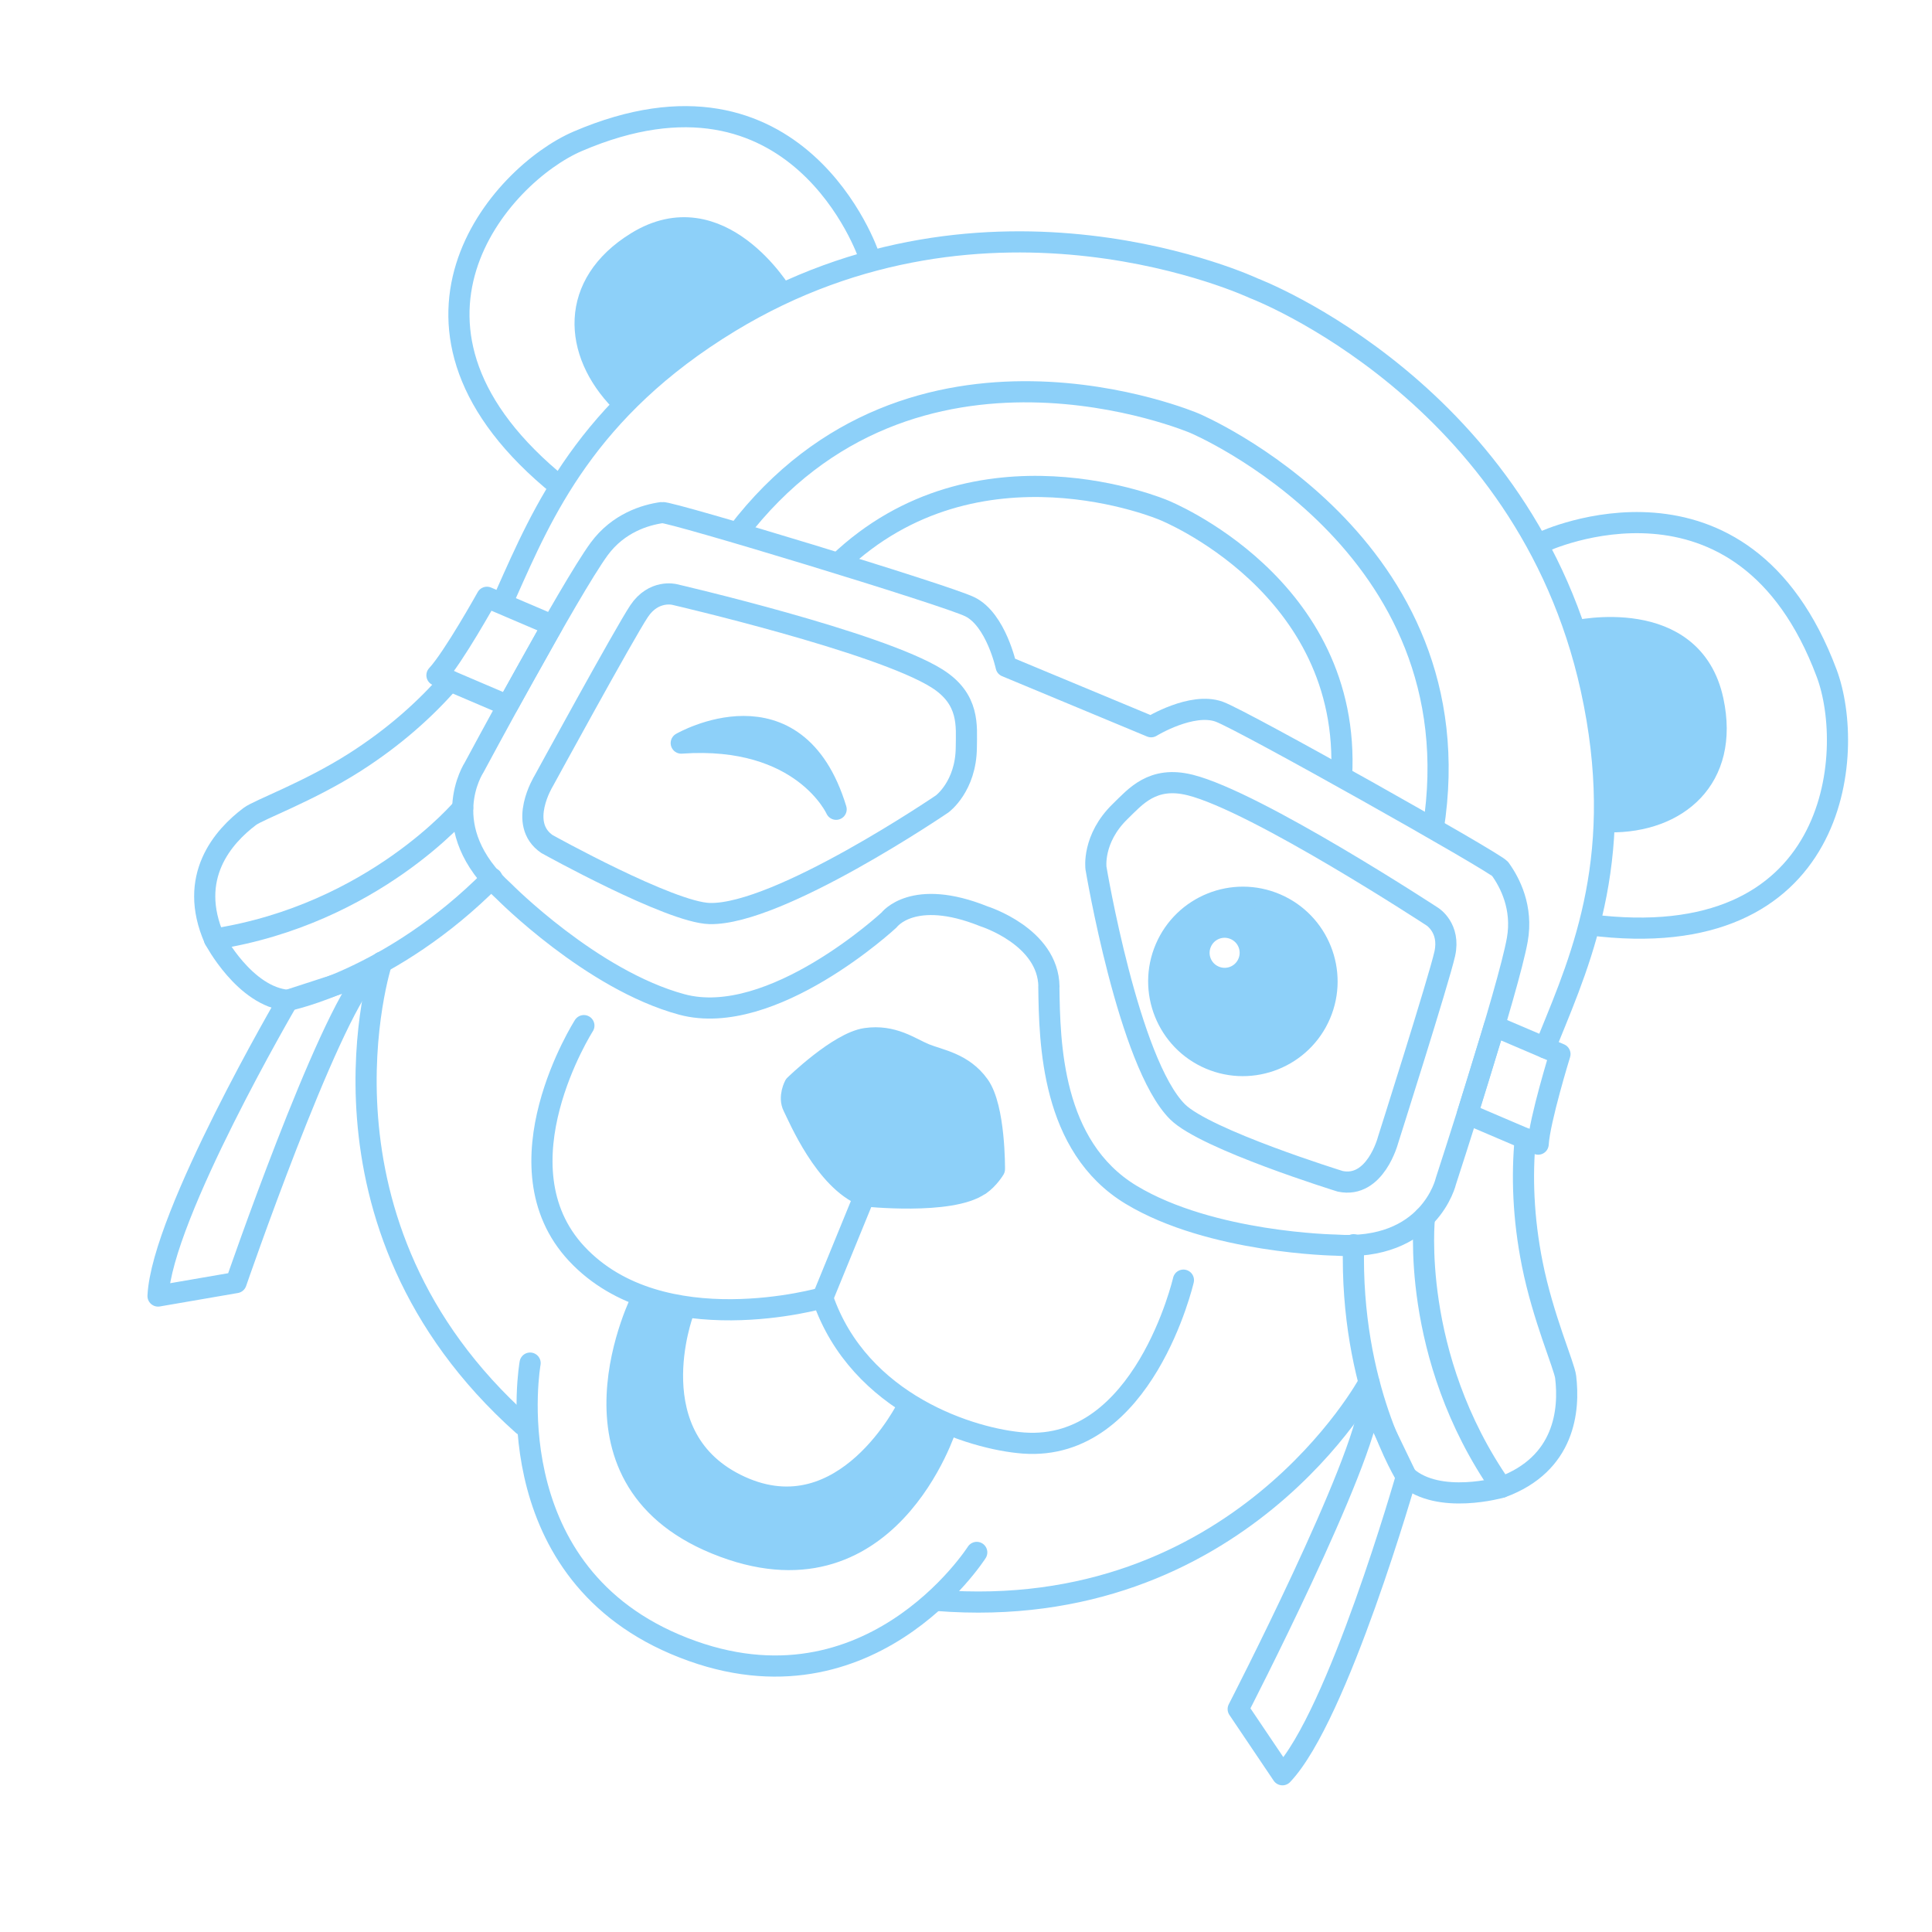 <?xml version="1.0" encoding="UTF-8"?>
<svg xmlns="http://www.w3.org/2000/svg" width="274" height="274" viewBox="0 0 274 274" fill="none">
  <path d="M123.198 36.188C123.198 36.188 113.195 6.624 81.927 20.041C70.944 24.758 51.578 46.537 79.444 69.024" stroke="#8DD0F9" stroke-width="3" stroke-miterlimit="10"></path>
  <path d="M110.92 41.674C110.92 41.674 102.18 27.015 90.266 34.367C80.653 40.305 81.245 49.951 88.008 56.868" fill="#8DD0F9"></path>
  <path d="M110.92 41.674C110.92 41.674 102.18 27.015 90.266 34.367C80.653 40.305 81.245 49.951 88.008 56.868" stroke="#8DD0F9" stroke-width="3" stroke-miterlimit="10"></path>
  <path d="M65.615 114.597C65.615 114.597 52.982 129.664 30.411 133.181" stroke="#8DD0F9" stroke-width="3" stroke-linecap="round" stroke-linejoin="round"></path>
  <path d="M132.913 96.237C124.639 91.023 95.644 84.311 95.644 84.311C95.644 84.311 92.717 83.566 90.639 86.673C88.562 89.781 77.097 110.777 77.097 110.777C77.097 110.777 73.369 116.832 77.572 119.704C77.572 119.704 95.044 129.419 100.642 129.56C110.438 129.799 133.617 114.018 133.617 114.018C133.617 114.018 137.002 111.551 137.045 105.992C137.065 102.968 137.549 99.163 132.899 96.231L132.913 96.237Z" stroke="#8DD0F9" stroke-width="3" stroke-linecap="round" stroke-linejoin="round"></path>
  <path d="M40.819 141.868C40.819 141.868 22.947 172.406 22.414 183.805L33.486 181.898C33.486 181.898 46.296 144.697 52.16 138.185L40.819 141.868Z" stroke="#8DD0F9" stroke-width="3" stroke-linecap="round" stroke-linejoin="round"></path>
  <path d="M54.125 136.462C54.125 136.462 42.11 173.481 74.159 202.092" stroke="#8DD0F9" stroke-width="3" stroke-linecap="round" stroke-linejoin="round"></path>
  <path d="M63.817 96.559C60.348 100.556 55.905 104.544 50.301 108.119C43.759 112.287 36.684 114.841 35.431 115.789C31.683 118.607 26.533 124.365 30.414 133.181C30.414 133.181 34.694 141.369 40.838 141.874C40.838 141.874 55.504 138.959 69.776 124.559" stroke="#8DD0F9" stroke-width="3" stroke-linecap="round" stroke-linejoin="round"></path>
  <path d="M219.146 148.599C219.336 148.077 219.541 147.561 219.739 147.058C224.429 135.544 230.78 120.907 225.65 97.648C216.357 55.505 177.838 40.892 177.838 40.892C177.838 40.892 140.348 23.262 103.454 45.69C83.12 58.055 76.921 72.756 71.839 84.119" stroke="#8DD0F9" stroke-width="3" stroke-linecap="round" stroke-linejoin="round"></path>
  <path d="M191.964 176.531C191.432 196.784 199.459 209.41 199.459 209.41C204.071 213.5 212.946 210.932 212.946 210.932C221.986 207.636 222.605 199.926 222.044 195.284C221.863 193.723 218.817 186.845 217.306 179.236C216.009 172.73 215.819 166.763 216.315 161.479" stroke="#8DD0F9" stroke-width="3" stroke-linecap="round" stroke-linejoin="round"></path>
  <path d="M218.867 76.832C218.867 76.832 247.144 63.62 259.066 95.489C263.251 106.685 260.902 135.734 225.39 131.146" stroke="#8DD0F9" stroke-width="3" stroke-miterlimit="10"></path>
  <path d="M223.39 89.493C223.39 89.493 240.023 85.674 242.947 99.364C245.303 110.416 237.925 116.656 228.251 116.551" fill="#8DD0F9"></path>
  <path d="M223.39 89.493C223.39 89.493 240.023 85.674 242.947 99.364C245.303 110.416 237.925 116.656 228.251 116.551" stroke="#8DD0F9" stroke-width="3" stroke-miterlimit="10"></path>
  <path d="M148.749 139.922C148.863 147.863 149.075 162.597 160.416 169.447C171.757 176.298 189.41 176.583 189.41 176.583C202.768 177.528 205.062 167.502 205.062 167.502C205.062 167.502 213.949 140.25 215.189 133.263C215.991 128.714 214.146 125.17 212.753 123.238C212.065 122.292 176.376 102.202 172.921 100.938C169.026 99.519 163.253 103.07 163.253 103.07L142.693 94.514C142.693 94.514 141.268 87.888 137.55 86.056C134.254 84.419 95.052 72.515 93.9 72.692C91.542 73.021 87.7 74.152 84.973 77.862C80.782 83.589 67.235 108.849 67.235 108.849C67.235 108.849 61.556 117.446 71.494 126.437C71.494 126.437 83.903 138.995 96.694 142.453C109.485 145.912 126.093 130.472 126.093 130.472C126.093 130.472 129.466 125.896 139.539 129.954C139.539 129.954 148.672 132.812 148.763 139.928L148.749 139.922Z" stroke="#8DD0F9" stroke-width="3" stroke-linecap="round" stroke-linejoin="round"></path>
  <path d="M190.261 110.17C191.761 82.992 165.036 72.341 165.036 72.341C165.036 72.341 138.601 61.048 118.886 79.906" stroke="#8DD0F9" stroke-width="3" stroke-miterlimit="10"></path>
  <path d="M203.265 117.519C209.655 76.988 169.403 60.02 169.403 60.02C169.403 60.02 129.454 42.954 104.586 75.591" stroke="#8DD0F9" stroke-width="3" stroke-miterlimit="10"></path>
  <path d="M202.02 172.642C202.02 172.642 199.866 192.187 212.929 210.926" stroke="#8DD0F9" stroke-width="3" stroke-linecap="round" stroke-linejoin="round"></path>
  <path d="M216.298 161.473L208.12 157.98L211.941 145.524L221.236 149.494C221.236 149.494 218.344 158.858 218.145 162.263L216.298 161.473Z" stroke="#8DD0F9" stroke-width="3" stroke-linecap="round" stroke-linejoin="round"></path>
  <path d="M168.767 111.325C178.255 113.699 203.15 130.008 203.15 130.008C203.15 130.008 205.711 131.608 204.902 135.258C204.093 138.907 196.848 161.707 196.848 161.707C196.848 161.707 195.051 168.586 190.07 167.535C190.07 167.535 170.972 161.626 167 157.679C160.055 150.766 155.433 123.109 155.433 123.109C155.433 123.109 154.875 118.957 158.862 115.084C161.033 112.978 163.448 109.998 168.781 111.331L168.767 111.325Z" stroke="#8DD0F9" stroke-width="3" stroke-linecap="round" stroke-linejoin="round"></path>
  <path d="M199.456 209.41C199.456 209.41 189.747 243.435 181.879 251.7L175.603 242.383C175.603 242.383 193.626 207.408 194.277 198.669L199.456 209.41Z" stroke="#8DD0F9" stroke-width="3" stroke-linecap="round" stroke-linejoin="round"></path>
  <path d="M194.16 196.076C194.16 196.076 175.719 230.35 132.889 226.974" stroke="#8DD0F9" stroke-width="3" stroke-linecap="round" stroke-linejoin="round"></path>
  <path d="M78.352 88.68L69.058 84.709C69.058 84.709 64.291 93.272 61.969 95.769L71.994 100.052L78.352 88.68Z" stroke="#8DD0F9" stroke-width="3" stroke-linecap="round" stroke-linejoin="round"></path>
  <path d="M167.835 181.552C167.835 181.552 162.202 205.921 145.149 204.653C137.928 204.112 121.86 199.204 116.672 184.057C116.672 184.057 93.809 190.661 81.799 177.818C70.127 165.33 82.808 145.456 82.808 145.456" stroke="#8DD0F9" stroke-width="3" stroke-linecap="round" stroke-linejoin="round"></path>
  <path d="M138.525 220.166C138.525 220.166 122.843 244.775 95.691 233.175C70.028 222.212 75.181 193.317 75.181 193.317" stroke="#8DD0F9" stroke-width="3" stroke-linecap="round" stroke-linejoin="round"></path>
  <path d="M128.719 199.491C128.719 199.491 119.828 217.592 104.99 210.797C90.179 204.013 96.893 186.123 96.893 186.123L91.107 183.978C91.107 183.978 78.104 209.339 101.514 218.933C125.965 228.954 134.263 202.202 134.263 202.202L128.713 199.505L128.719 199.491Z" fill="#8DD0F9" stroke="#8DD0F9" stroke-width="3" stroke-linecap="round" stroke-linejoin="round"></path>
  <path d="M138.969 168.046C140.252 167.143 141.032 165.813 141.032 165.813C141.032 165.813 141.122 157.128 138.848 153.939C136.574 150.75 133.217 150.326 131.164 149.482C129.112 148.638 126.666 146.729 122.79 147.29C118.907 147.866 112.7 153.922 112.7 153.922C112.7 153.922 111.798 155.575 112.513 156.956C113.275 158.456 116.987 167.363 122.569 169.601C122.569 169.601 134.849 170.934 138.961 168.027L138.969 168.046Z" fill="#8DD0F9" stroke="#8DD0F9" stroke-width="3" stroke-linecap="round" stroke-linejoin="round"></path>
  <path d="M116.676 184.057L122.582 169.621" stroke="#8DD0F9" stroke-width="3" stroke-linecap="round" stroke-linejoin="round"></path>
  <path d="M180.957 128.209C174.89 125.617 167.877 128.442 165.291 134.496C162.705 140.55 165.525 147.576 171.579 150.162C177.632 152.748 184.658 149.928 187.244 143.875C189.831 137.821 187.011 130.795 180.957 128.209ZM172.254 138.465C170.406 137.676 169.553 135.551 170.343 133.703C171.132 131.855 173.258 131.002 175.105 131.791C176.953 132.581 177.806 134.706 177.017 136.554C176.228 138.402 174.102 139.255 172.254 138.465Z" fill="#8DD0F9" stroke="#8DD0F9" stroke-width="3" stroke-linecap="round" stroke-linejoin="round"></path>
  <path d="M96.615 105.387C96.615 105.387 112.86 95.988 118.582 114.772C118.582 114.772 113.834 104.166 96.615 105.387Z" fill="#8DD0F9" stroke="#8DD0F9" stroke-width="3" stroke-linecap="round" stroke-linejoin="round"></path>
</svg>

